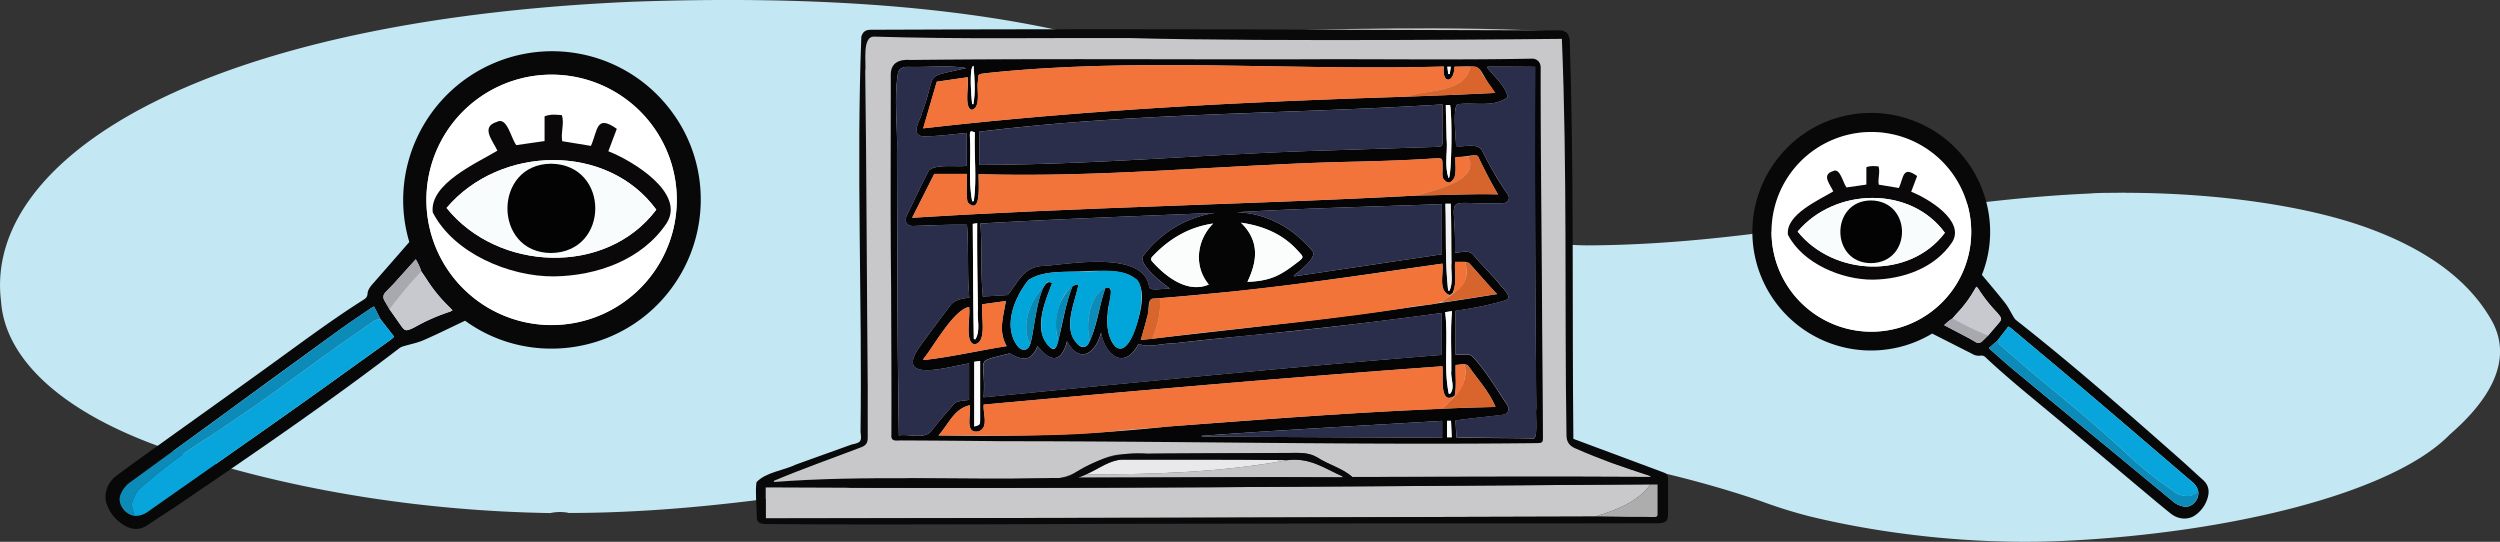 <svg id="Layer_1" data-name="Layer 1" xmlns="http://www.w3.org/2000/svg" viewBox="0 0 1537.76 333.27"><rect x="0" y="0" width="1537.76" height="333.27" fill="#333333" stroke="none"/><defs><style>.cls-2{fill:#080808}.cls-3{fill:#fff}.cls-4{fill:#07a5db}.cls-5{fill:#0c8bb8}.cls-6{fill:#c8c9cf}.cls-7{fill:#a8a8ae}.cls-14{fill:#f3f3f3}.cls-15{fill:#2b2e4b}.cls-16{fill:#f3743b}.cls-21{fill:#fbfcfc}.cls-22{fill:#d5642d}.cls-23{fill:#d9652d}.cls-26{fill:#068ab6}.cls-29{fill:#0a0808}.cls-30{fill:#f9fcfd}.cls-31{fill:#030303}</style></defs><path d="M1320.7 141.42c7-.62 14.62-.3 21.84-.57l-.13.11c57 0 113.59 8.08 151.59 22.4 41.65 15.55 63.72 36.71 75 57.7 11.63 23-1.31 46.69-26.67 68.65-34.68 35.67-134.2 60.62-238 65.4-54.89 2.52-111.2-4.31-155.4-15.06a298 298 0 01-30.49-9.52c-34.93-12-75.93-21.94-120.24-29.43-106.55-15.06-250.27-5.71-358.24 8.8-83.3 11.48-164.47 28-255.06 28l.12-.12a27.36 27.36 0 00-11 .18c-79.55-1.28-152.51-14-210.95-31.62-84.51-23.28-124.42-61-126.91-98.75-10.8-86.67 120.65-172.51 388.16-184.14C870.09 7.56 848.14 170.91 1011.21 173.3c107.63-.22 203.4-27.2 309.49-31.88z" transform="translate(-35.52 -22.37)" fill="#c3e8f4"/><path class="cls-2" d="M287.29 171.24c-13.15-44 9-91.66 51.95-110a91.35 91.35 0 01110.33 31c24.8 34.42 22.23 81.87-6.27 113.92-30.85 34.7-83.86 41-121.71 13.48-8.64 4.08-17 8.25-25.6 12-3.8 1.66-8 2.42-12 3.63a8.26 8.26 0 00-2.68 1.16c-44 33.74-89.75 64.94-135.57 96.08-6.46 4.38-13.06 8.53-19.53 12.88-4.52 3-8.94 3-13.68.45a24.52 24.52 0 01-11-12.44c-2.71-6.37-.36-13.9 5.62-18.4 7.76-5.84 15.69-11.48 23.59-17.14 24.89-17.87 49.87-35.61 74.68-53.58 17.68-12.8 35.19-25.82 53.65-37.49 1.4-.88 2.41-1.8 2.51-3.66.13-2.35 1.52-4.2 3-5.93 7.58-8.61 15.07-17.2 22.71-25.96zm-12.2 41.3c2.46 3.5 4.91 7 7.38 10.5 1.94 2.75 2.8 3 6 1.61a27.84 27.84 0 002.74-1.35 117.92 117.92 0 0121.12-9.22 9.64 9.64 0 001.53-.86c-.95-1-1.72-1.79-2.52-2.57a92.15 92.15 0 01-13.24-16.29c-1.09-1.69-2.25-3.33-3.38-5a37.53 37.53 0 00-3.46-7.5c-4.65 5.16-9 10-13.39 14.86-1.6 1.75-3.28 3.42-4.95 5.1s-2.08 3.44-.86 5.51c.94 1.74 2.01 3.48 3.03 5.21zm-5.51 6.22c-1.31-2.59-2.62-5.17-3.95-7.81a6.05 6.05 0 00-1.08.44c-6.63 4.53-13.35 8.93-19.85 13.64q-36.7 26.58-73.23 53.34-27.84 20.28-55.69 40.53a16.7 16.7 0 00-6.27 8.22c-1.74 5.33 3 11.81 8.74 12.51a12.72 12.72 0 008-2.35c1.87-1.27 3.68-2.62 5.53-3.91 26.71-18.75 53.48-37.42 80.12-56.27 21.48-15.19 42.81-30.59 64.19-45.92a18 18 0 001.85-1.75zm175.17-41.26a77 77 0 10-102 37.77 77 77 0 00102-37.77z" transform="translate(-35.52 -22.37)"/><path class="cls-3" d="M444.75 177.5a77 77 0 11-37.66-102.07 76.91 76.91 0 0137.66 102.07z" transform="translate(-35.52 -22.37)"/><path class="cls-4" d="M269.58 218.76l8.33 10.67a18 18 0 01-1.85 1.75c-21.38 15.33-42.71 30.73-64.19 45.92-26.64 18.85-53.41 37.52-80.12 56.27-1.85 1.29-3.66 2.64-5.53 3.91a12.72 12.72 0 01-8 2.35c-.4-1.4-.89-2.78-1.16-4.21s-.68-2.82-.25-3.95c1.21-3.13 2.2-6.5 4.88-8.8 4.54-3.89 9.09-7.75 13.76-11.48A285.19 285.19 0 01162 292.48c7.05-4.44 13.88-9.23 20.76-13.91 5.88-4 11.75-8 17.52-12.14 12.92-9.29 25.73-18.72 38.66-28 9-6.43 18.06-12.71 27.16-18.95.9-.61 2.31-.48 3.48-.72z" transform="translate(-35.52 -22.37)"/><path class="cls-5" d="M269.58 218.76c-1.17.23-2.58.11-3.48.73-9.1 6.24-18.19 12.52-27.16 18.95-12.93 9.27-25.74 18.7-38.66 28-5.77 4.14-11.64 8.14-17.52 12.14-6.88 4.68-13.71 9.47-20.76 13.91a285.19 285.19 0 00-26.52 18.71c-4.67 3.73-9.22 7.59-13.76 11.48-2.68 2.3-3.67 5.67-4.88 8.8-.43 1.13 0 2.65.25 3.95s.76 2.81 1.16 4.21c-5.74-.7-10.48-7.18-8.74-12.51a16.7 16.7 0 016.27-8.22q27.84-20.26 55.69-40.53Q208.08 251.7 244.7 225c6.5-4.71 13.22-9.11 19.85-13.64a6.05 6.05 0 011.08-.44c1.37 2.67 2.64 5.25 3.95 7.84z" transform="translate(-35.52 -22.37)"/><path class="cls-6" d="M294.69 189.36c1.13 1.67 2.29 3.31 3.38 5a92.15 92.15 0 0013.24 16.29c.8.78 1.57 1.6 2.52 2.57a9.64 9.64 0 01-1.53.86 117.92 117.92 0 00-21.12 9.22 27.84 27.84 0 01-2.74 1.35c-3.17 1.37-4 1.14-6-1.61-2.47-3.49-4.92-7-7.38-10.5 3.55-4.44 7-8.95 10.67-13.29 2.88-3.4 5.97-6.6 8.96-9.89z" transform="translate(-35.52 -22.37)"/><path class="cls-7" d="M294.69 189.36c-3 3.29-6.08 6.49-8.93 9.89-3.66 4.34-7.12 8.85-10.67 13.29-1-1.73-2-3.47-3.06-5.21-1.22-2.07-.76-3.87.86-5.51s3.35-3.35 4.95-5.1c4.39-4.83 8.74-9.7 13.39-14.86a37.53 37.53 0 013.46 7.5z" transform="translate(-35.52 -22.37)"/><path d="M1050.79 315.74c-61.09-.38-122.33-.05-183.39.05-6.22-5.49-14.8-7.55-21.7-12.11-5.27-3.07-10.8-2.72-16.42-2.69-35.3.48-70.65-.29-105.92 1-15.6 1.77-27.7 16.81-43.76 14.58-55.9 1.19-112.13-2-167.92 2.3l-.16-.65c17.72-7.5 35.93-13.81 53.89-20.73 2.75-1 4-2.63 3.91-5.66-.13-10.46 0-20.92 0-31.38-.62-64.68-.69-129.37-1.53-194 .56-5.46-1.92-20.94 5.2-21.51 140.52 4.38 287.16-10.57 425.6-2.94 3.35 80.13-.72 167.43.48 247.71-.09 4.38 1.84 6.86 5.33 8.37 15.06 6.68 30.67 12 46.34 17.05z" transform="translate(-35.52 -22.37)" fill="#c8c8ca"/><path d="M1016.76 340.09q-255.12.87-510.2 1.15v-19.05c181.4 1 362.81-.67 544.2-1.91-8.17 11.2-21.34 15.88-34 19.81z" transform="translate(-35.52 -22.37)" fill="#c9c9cb"/><path d="M827.35 305.4c13.83-1.67 22.1 4.66 34.1 10l-.12.55c-54.42-.37-108.1.23-162.64.19l4.82-2c40.62.13 83.4-1.23 123.84-8.74z" transform="translate(-35.52 -22.37)" fill="#c5c4c6"/><path d="M827.35 305.4c-40.44 7.51-83.23 8.87-123.84 8.76 7.34-2.85 13.91-8.62 21.89-9.1 33.98.06 67.97-.17 101.95.34z" transform="translate(-35.52 -22.37)" fill="#e9e8ea"/><path d="M1016.76 340.09c12.66-3.93 25.83-8.61 34-19.81h4.44v18.58c0 1.62-1.14 1.51-2.19 1.51q-18.12.03-36.25-.28z" transform="translate(-35.52 -22.37)" fill="#adadae"/><path d="M652.87 293.77q-31.53-.36-63-.49c-3.32 0-6.52.94-6.05-3.78.11-30.4-.09-60.8-.17-91.21-.52-43.4-.17-86.83-.21-130.24.18-7.67 6-9.21 12-8.79 79.24-.9 158.49-.26 237.73-.4 48.13-.28 96.29.51 144.39-.4 3.29-.17 5.67 2.1 5.63 5.6-.09 53.62.72 107.24.92 160.86.19 22.12.4 44.23.47 66.34 0 3.12-.24 3.56-3.44 3.67-109.41 1.24-218.86-1.19-328.27-1.16zm283.87-110.32h-6.22c-.39 6.87 1.24 13-1.43 19.1-.6.45-1.21.89-1.82 1.33-7.39-2.37-3.67-13.18-4.52-19.35-43.19 6-86.23 12.84-129.64 17.22-16 1.48-32.08 3.12-48.13 4.3-4.28.27-2.17 8.3-3.88 11.36-1.12 4.64-2.52 9.21-3.88 14.08 73.24-8.31 146.44-16.15 219.16-28.24-6-6.22-11.2-12.53-17-18.83-.54-.62-1.73-.66-2.64-.97zm-6.43 82.28c-9.79 6.8-6.81-12.92-7.56-18.06-94.12 6.8-188.14 15-282.15 23.57-.63 5.36 3.41 14.15-3.18 16.5-8.88 1.65-4.35-10.63-5.39-16.1-9.71 2.2-13 11.68-19.23 18.58 47.49.82 94.25-.26 141.4-5.54 67-4.85 134-10.42 201.21-12-4.06-9.78-11-16.94-16.88-25.46-2.1-1.52-5.08-.38-7.64-.38-.27 6.42.68 12.72-.58 18.89zm-261.14-31.58c2.36-5.36 4.87-43.06 13.49-37.66-4.31 12-12.41 29.1-1.06 39.66 1.64 1.38 2.74 1.19 3.69-.71 3.93-12.26 5.1-25.33 10.08-37.42l3.53-.78c-2.25 12.36-10.8 28 .66 37.88a3.61 3.61 0 005.26-1.09c5.66-10.53 6.56-23.25 10.65-34.54 7-2.11.86 11.84 1.46 15.46-2.41 14.44 7.37 34.5 16.37 11.1 13.13-37.07-2.47-38.38-34.85-36.66-10.07.34-21.69-.43-30.35 5.25-8.78 10.87-16.1 29.17-6.16 41.24 2.97 2.76 5.91 2.01 7.23-1.73zm238.18-91.51c16.68-.17 32.65-1.14 49.58-.71-4.44-7.6-8.37-15.26-12.17-23.16-1-2.33-10.41.91-14 .21-.25 4.36.74 8.88-.73 12.85-2.31 3.62-4.26 3.78-6.88.24-.8-2.19-.14-5-.34-7.33 0-5.28 0-5.21-5.28-4.89-19.91 1.35-39.86 1.78-59.82 2.25-73.43 2.15-146.72 9.62-220.24 7.4-.21 4.6 2 26.15-6.78 17.29-1.15-5.53-.13-11.46-.45-17.44H610.2l-13.63 27C700 149.79 804 148.13 907.35 142.64zm-6.77-60.8c18.26-.68 36.34-1.36 54.63-2.31-12.72-16.54-4.44-16.76-25-16.13-.16 10.27-7.91 11-6.53-.11-94 2.73-189.14-5.92-282.59 4.19-4 .62-4 .56-4 4.8-1 4.89 2.14 15.88-3.66 17.67-5.25-.89-1.66-15.62-2.66-20.08l-19 2.76c-2.8 9.59-5.56 19-8.37 28.69C702 90 801.26 84.92 900.58 81.84zm50-18.45l-.26.59c3.85 5 12 12.12 12.53 18.22-8.52 6.42-20.1 3-30.07 4.23-4.24-.87-1.6 22.15-1.63 25.8 5.16.87 13-2.46 16.07 2.94 4.69 9.13 9.53 18.16 15.57 26.5 2 2.9.29 5.77-3.2 5.69-39.22 1.25-28.09-8.09-29.13 30.43 4.17.08 7.78-2.23 11.28 1.33C946.59 184.94 952 190.29 957 196c1.46 2.66 9.84 9.11 4.58 11.06-9.93 3.08-20.62 5-30.73 6.52v27c3.63.32 7.1-.82 10 .7 8.5 9 14.77 19.72 21.61 30 1.89 2.85.74 5.83-2.65 6.27-9.73 1.26-19.26 2.07-29 3.47.17 3.53.32 6.93.49 10.4 15.66.5 31.51.36 47.24.68 3.26.84 1.31-15.73 1.95-18.44-.73-70.15-.9-139.94-.73-210.15-9.94-.12-19.56-.15-29.18-.12zm-27.81 23.2c-94.88 6-190.34 5-284.92 16.8v20.4c66.28-.05 132.39-5.9 198.6-8.4q41.87-1.33 83.73-2.71c1.92-.06 2.68-.85 2.64-2.92-.12-7.65-.05-15.3-.05-23.17zm-.37 128.27c-45.64 6.33-91 11.26-136.86 15.66-9.67.94-19.31 2.06-29 3.13-6.94-.09-14.06 2.81-20.76.22-8.45 16.44-20.56 7.31-23-7-3.19 12.55-13.13 20-20.94 5.33-3.51 13.44-10.23 13.17-18.16 3-3.79 9.34-8.71 9.24-17.14 4.53-23 5.93-14.43 1.25-16 27 93.62-9.16 187.81-18.56 281.74-26.07zm-292.09-54.22c-11.38-.22-21.88.36-33.09.74-3.68.1-5.65-2.81-4.09-6.07 4.39-9.22 8.82-18.42 13.4-27.55 3.08-4.82 17.78-2.54 23.58-3.37v-20.25c-9.09.84-18 2.11-27.15 2.12-7.84-1.44-.94-10.43-.18-15 9.6-25.46-.43-20.73 27.09-27-11.64-2-23.86-.34-35.71-.77-2.48 0-5.27.49-6.23 3.47-2.78 16.37-.14 33.43-.69 50 .18 57.73.17 115.52 1.17 173.23 6.45-1.08 15.46 2.66 20-2.68 4.38-5.88 9.32-11.34 14.11-16.9 2.37-2 6.31-1.64 9.08-2.32v-22.37c-11.83 1.71-47.16 13-29.94-10.91q9-12.34 18.22-24.51c2.75-3.93 7.3-4.36 11.84-5.12-1.36-14.87-.2-29.91-1.41-44.74zm152.62-7.32c-48.11 2-96.28 3.72-144.35 6.53 1.11 14.91 0 30.08 1.51 44.89 5.13-.29 10.2-.55 15.27-.91 7.36-9 9.71-18 23.71-18 16-1.39 60.73-9.22 63.35 13.37 1.74 2.42 9.18.28 12.86.75-4.68-3.3-18.57-14.07-16.92-19.68a67.42 67.42 0 0144.57-26.95zm139.51-5.4c-42.11 1.56-84.24 2.52-126.29 5 18.37.53 34.45 9.5 46.19 23.31 4.57 4-7.88 13.24-11 15.61l.23.53 90.85-13.58zm-267.7 87.33c-5.37-9.16-2-18.11-.51-27.73l-14.48 2c-1.11 6.18 3.45 23.65-4.83 24.61-6.29-1.15-2.24-17.56-3.31-22.94C622 213 610 235.27 603.43 243.3l.35.54c16.98-1.9 33.62-5.84 50.96-8.59zm267.85 56.38v-10.39c-49.32 2.94-98.73 5.57-147.91 9.2l.08.5zm-143.52-94.25c-9.41-11.2-7.48-27.35 2.7-37.52-15.22 2.21-27.55 9.65-37.79 20.73a2.29 2.29 0 00-.12 2.21c8.44 9.62 22.01 20.27 35.21 14.58zm23.75-1.64C817 195.15 823 192 834 183.41c3.74-2.81 3.3-3.12.27-6.3-9.26-10.63-21.57-15.78-35.43-17.77 11.57 11.28 10.16 23.5 3.98 36.4zm-168.3 35.14l.92.23c3.37-5.38.95-12.61 1.59-18.74-.33-17.56-.56-35.12-.44-52.69l-2.71.4c.17 23.65.23 47.38.64 70.8zm291.76-29.83l.79.18c2.53-5.25.78-11.5 1.23-17.18-.19-12.13 0-24.26-.44-36.38h-3.25c.55 17.76-.29 35.85 1.67 53.38zm.37 63.44l.78.11c3.41-3.76.15-9.58.79-14.23.15-12.2-.66-24.46.42-36.62l-4.19.63c2.09 16.56-1.12 33.89 2.2 50.11zm-291.87 20.24c3.62-1.06 3.62-1.06 3.62-4.58v-35.77l-3.62.52zM924.86 86.94c0 7 .43 14 .48 21 .75 8-1.55 16.47 1.3 24.12 1.91-2.33 2.17-39.62.82-45.09zm-291.34 59.27l1-.08c2-13.85.07-28.27.68-42.31-2.74-1.14-3.11-.92-3.08 2 .88 13.32-1.12 27.4 1.4 40.39zm0-59.78h.75c1.38-7.75.73-15.56.09-23.55-2.96.52-1.27 20.22-.87 23.55zm295 204.9c-.15-3.47-.3-6.78-.45-10.12h-2.45v10.12zm-.55-227.92h-2.18c.21 1.58.41 3 .6 4.49h.86z" transform="translate(-35.52 -22.37)" fill="#060505"/><path class="cls-14" d="M657.84 293.77h11.74zM652.87 293.77zM656 293.77z" transform="translate(-35.52 -22.37)"/><path class="cls-15" d="M950.58 63.39h29.24c-.17 70.2 0 140 .73 210.15-.66 3.14 1.34 19-1.95 18.44-15.73-.32-31.58-.18-47.24-.68-.17-3.47-.32-6.87-.49-10.4 9.76-1.4 19.29-2.21 29-3.47 3.39-.44 4.54-3.42 2.65-6.27-6.84-10.27-13.11-21-21.61-30-2.95-1.53-6.42-.37-10-.7v-27c10.09-1.46 20.77-3.36 30.7-6.46 5.28-1.93-3.15-8.42-4.58-11.07-5-5.66-10.44-11-15.29-16.83-3.51-3.57-7.1-1.24-11.28-1.33 1-38.64-10-29.14 29.13-30.43 3.47.08 5.26-2.78 3.2-5.69-6-8.34-10.88-17.37-15.57-26.5-3-5.41-10.9-2-16.07-2.94 0-3.65-2.61-26.58 1.63-25.81 10-1.25 21.55 2.2 30.07-4.22-.52-6.09-8.67-13.18-12.53-18.18z" transform="translate(-35.52 -22.37)"/><path class="cls-16" d="M900.58 81.84C801.26 84.92 702 90 603.32 101.32c2.81-9.65 5.57-19.1 8.37-28.69l19-2.76c.95 4.47-2.52 19.18 2.66 20.08 5.75-1.76 2.67-12.8 3.66-17.67.07-4.24 0-4.18 4-4.79 93.45-10.12 188.56-1.47 282.59-4.2-1.38 11.16 6.38 10.36 6.53.11h9.76c-3.48 16.77-26.89 13.79-39.31 18.44zM907.35 142.64C804 148.13 700 149.79 596.57 156.32l13.63-27h20.06c.32 6-.7 11.91.45 17.44 8.82 8.84 6.57-12.65 6.78-17.29 73.52 2.22 146.81-5.25 220.24-7.4 20-.47 39.91-.9 59.82-2.25 5.28-.32 5.28-.39 5.28 4.89.21 2.35-.46 5.14.34 7.33 2.56 3.53 4.62 3.4 6.88-.24 1.47-4 .46-8.49.73-12.85l7.78-.36c8.02 15.21-21.66 20.71-31.21 24.05z" transform="translate(-35.52 -22.37)"/><path class="cls-15" d="M922.77 86.59c0 7.87-.07 15.52.05 23.17 0 2.07-.72 2.86-2.64 2.92q-41.86 1.39-83.73 2.71c-66.21 2.5-132.32 8.35-198.6 8.4v-20.4c94.57-11.79 190.04-10.75 284.92-16.8z" transform="translate(-35.52 -22.37)"/><path class="cls-16" d="M922.3 273.87c-65 2.62-130 7.88-194.84 13-38.22 4.79-76.15 3.08-114.66 3.31 6.2-6.9 9.52-16.38 19.23-18.58 1 5.46-3.48 17.76 5.39 16.1 6.59-2.36 2.55-11.14 3.18-16.5 94-8.57 188-16.77 282.15-23.57.89 5.14-2.46 23.86 7.21 18.44-1.96 3.09-5.15 5.19-7.66 7.8z" transform="translate(-35.52 -22.37)"/><path class="cls-15" d="M922.4 214.86v25.84c-93.93 7.51-188.12 16.91-281.74 26.07 1.55-25.7-7-21 16-27 8.41 4.72 13.38 4.79 17.14-4.53 7.94 10.16 14.66 10.39 18.16-3 7.82 14.73 17.75 7.2 20.94-5.33 2.4 14.31 14.51 23.4 23 7 6.68 2.59 13.83-.31 20.76-.22 15-1.71 30-3.26 45-4.83 40.42-3.55 80.39-8.62 120.74-14zM630.31 160.64c1.21 14.83.05 29.87 1.45 44.74-4.54.76-9.09 1.18-11.84 5.12q-9.25 12.14-18.22 24.5c-17.22 23.92 18.1 12.62 29.94 10.91v22.36c-2.76.68-6.71.33-9.08 2.32-4.79 5.56-9.73 11-14.11 16.9-4.59 5.34-13.58 1.6-20 2.68-1-57.71-1-115.5-1.17-173.23.55-16.59-2.09-33.65.69-50 1-3 3.75-3.44 6.23-3.47 11.85.42 24.07-1.21 35.71.77-27.54 6.29-17.48 1.56-27.09 27-.77 4.6-7.66 13.57.18 15 9.13 0 18.06-1.28 27.15-2.12v20.25c-5.78.82-20.51-1.44-23.58 3.37-4.58 9.13-9 18.33-13.4 27.55-1.56 3.26.41 6.17 4.09 6.07 11.18-.36 21.66-.94 33.05-.72z" transform="translate(-35.52 -22.37)"/><path d="M749 205.81c58.24-4.48 116-12.87 173.77-21.28.85 6.16-2.87 17 4.52 19.35-5.75 7.68-17.41 5.22-25.88 7.65q-19.73 3.27-39.56 5.68c-39.14 5.16-78.51 8.18-117.62 13.63 3.24-8.05 5.45-16.27 4.77-25.03z" transform="translate(-35.52 -22.37)" fill="#f37439"/><path class="cls-15" d="M782.93 153.32a67.42 67.42 0 00-44.57 27c-1.64 5.63 12.2 16.34 16.92 19.68-3.6-.47-11.16 1.67-12.87-.75-2.78-22.67-47.21-14.72-63.34-13.37-14 0-16.39 9-23.71 18-5.07.36-10.14.62-15.27.91-1.53-14.81-.4-30-1.51-44.89 48.07-2.9 96.24-4.56 144.35-6.58zM922.44 147.92v30.87l-90.85 13.58-.23-.53c3.1-2.35 15.54-11.66 11-15.61-11.74-13.81-27.82-22.78-46.19-23.31 42.03-2.48 84.16-3.44 126.27-5z" transform="translate(-35.52 -22.37)"/><path d="M686.61 231.91c-2.39 11.9-10.88-1.12-10.52-7.07-.82-10.15 3.08-19.24 6.57-28.35-2.86-1.28-2.86-1.28-4.91 2-8.75 8.6-14.46 24.11-8.58 35.67-1.32 3.74-4.26 4.49-7.23 1.73-10-12.08-2.6-30.36 6.16-41.24 8.66-5.68 20.28-4.9 30.35-5.25 11.65.71 24.79-3.23 35.07 4 10.82 4.21-2 54.71-12.83 41.09-7-9.88-3.2-21.8-1.85-32.73.28-2.13-.71-2.73-3.37-2.24-9.92 3.85-12.43 23.41-9.54 32.64-3.68 8.67-11.3-.44-11.82-6.21-1.41-10.2 2.8-18.7 4.79-28.68-11.98 1.73-16.44 24.9-12.29 34.64z" transform="translate(-35.52 -22.37)" fill="#00a5da"/><path d="M654.74 235.25c-17.34 2.77-34 6.69-51 8.59l-.35-.54c6.53-8 18.55-30.23 28.18-32.11 1.08 5.39-3 21.77 3.31 22.94 8.28-1 3.72-18.42 4.83-24.61l14.48-2c-1.43 9.62-4.82 18.57.55 27.73z" transform="translate(-35.52 -22.37)" fill="#f37339"/><path d="M922.59 291.63l-147.83-.69-.08-.5c49.18-3.63 98.59-6.26 147.91-9.2z" transform="translate(-35.52 -22.37)" fill="#292e4a"/><path class="cls-21" d="M779.07 197.38c-13.2 5.69-26.77-5-35.21-14.58a2.29 2.29 0 01.12-2.21c10.25-11.08 22.57-18.52 37.79-20.73-10.18 10.14-12.11 26.32-2.7 37.52zM802.82 195.74c6.14-12.9 7.59-25.12-4-36.4 13.86 2 26.17 7.14 35.43 17.77 3 3.18 3.47 3.49-.27 6.3C823 192 817 195.15 802.82 195.74z" transform="translate(-35.52 -22.37)"/><path class="cls-22" d="M907.35 142.64c9.5-3.32 39.25-8.85 31.21-24 2-.11 4.83-2.07 6.2.14 3.8 7.92 7.73 15.57 12.17 23.17-16.93-.45-32.93.52-49.58.69z" transform="translate(-35.52 -22.37)"/><path class="cls-23" d="M922.3 273.87c8.12-7.09 17.2-15.49 14-27.46.76.26 1.83.29 2.23.83 5.91 8.53 12.81 15.67 16.88 25.46-11.19.3-22 .42-33.11 1.17zM900.58 81.84c12.42-4.64 35.85-1.67 39.36-18.44 3.2-.75 5.29.18 6.81 3.4 2.25 4.57 6 8.23 8.46 12.73-18.29.95-36.37 1.63-54.63 2.31z" transform="translate(-35.52 -22.37)"/><path class="cls-22" d="M922.28 208.3c8.89-7.39 18.62-10.71 14.46-24.85.91.31 2.1.35 2.67 1 5.77 6.3 11 12.61 17 18.83-11.62 1.48-22.66 3.72-34.13 5.02z" transform="translate(-35.52 -22.37)"/><path class="cls-3" d="M634.52 230.88c-.41-23.42-.47-47.14-.64-70.8l2.71-.4c-.12 17.57.11 35.13.44 52.69-.64 6.14 1.78 13.35-1.59 18.74z" transform="translate(-35.52 -22.37)"/><path d="M749 205.81c.7 8.76-1.51 17-4.77 25l-7 .65c2.21-7.93 4.67-15.2 5.38-23.27.2-3.31 4.15-1.8 6.39-2.38z" transform="translate(-35.52 -22.37)" fill="#d7652c"/><path class="cls-14" d="M926.28 201.05c-2-17.54-1.12-35.62-1.67-53.38h3.25c.44 12.12.25 24.25.44 36.38-.45 5.68 1.3 11.93-1.23 17.18z" transform="translate(-35.52 -22.37)"/><path class="cls-3" d="M926.65 264.49c-3.32-16.22-.11-33.55-2.2-50.11l4.19-.63c-1.08 12.15-.27 24.42-.42 36.62-.64 4.66 2.62 10.46-.79 14.23z" transform="translate(-35.52 -22.37)"/><path class="cls-21" d="M634.78 284.73V244.9l3.62-.52v35.77c0 3.52 0 3.52-3.62 4.58z" transform="translate(-35.52 -22.37)"/><path d="M705.93 232.13c-2.89-9.2-.38-28.8 9.54-32.64-3.69 10.67-5.16 22.36-9.54 32.64z" transform="translate(-35.52 -22.37)" fill="#0b8cba"/><path class="cls-26" d="M669.17 234.15c-5.88-11.56-.17-27.07 8.58-35.67-5.4 11.3-5.39 23.76-8.58 35.67z" transform="translate(-35.52 -22.37)"/><path class="cls-3" d="M924.86 86.94h2.6c1.35 5.47 1.09 42.76-.82 45.09-2.85-7.65-.56-16.07-1.3-24.12-.05-7.01-.45-13.91-.48-20.97zM633.52 146.21c-2.56-13-.52-27.07-1.45-40.43 0-2.88.34-3.1 3.08-2-.61 14 1.33 28.46-.68 42.31z" transform="translate(-35.52 -22.37)"/><path class="cls-26" d="M686.61 231.91c-3.88-11.52-.47-26 8.76-33.89-4.12 11.03-6.54 22.44-8.76 33.89z" transform="translate(-35.52 -22.37)"/><path d="M936.74 183.45c2.27 8.32.24 15.94-7.65 19.1 2.67-6.08 1-12.23 1.43-19.1z" transform="translate(-35.52 -22.37)" fill="#f37237"/><path class="cls-16" d="M936.3 246.41c1.33 6.62 0 15.48-6 19.32 1.26-6.17.31-12.47.58-18.87z" transform="translate(-35.52 -22.37)"/><path class="cls-21" d="M633.49 86.43c-.39-3.32-2.09-23 .84-23.57.64 8 1.29 15.8-.09 23.55zM928.49 291.33h-2.9v-10.12H928c.19 3.34.34 6.65.49 10.12zM927.94 63.41l-.72 4.52h-.86c-.19-1.45-.39-2.91-.6-4.49z" transform="translate(-35.52 -22.37)"/><path d="M1003.31 292.31c18.56 6.91 36.8 13.67 55 20.48 2.9 1.08 3.26 1.9 3.24 5.07v20.54c0 4.24-1.19 5.52-5.44 5.82-25.83.15-51.67 0-77.51.1q-95.7-.12-191.4.18c-94-.09-188 1-282 .19-3.36-.63-4.07-1.41-4.21-4.86 0-6.81-1-14.11-.17-20.79 5.45-6.18 17-7.31 24.46-11 11.37-4.12 22.76-8.18 34.14-12.26 5.86-1.19 6.18-2 5.42-7.69 1.09-81-2.62-162.46.49-243.17 1-3.2 2.63-4.24 6-4.25q145.1-.69 290.19 0l132.44.4c4.55 0 6 1.06 7.1 5.46 2.7 81.87 1.42 163.8 2.25 245.78zm-176 13.09c-34-.51-68-.28-102-.34-9.79 1-17.29 8.1-26.71 11.11 54.54 0 108.22-.56 162.64-.19l.12-.55c-11.92-5.37-20.18-11.7-34.01-10.03zm189.41 34.69q18.12.32 36.26.28c1 0 2.19.11 2.19-1.51v-18.58c-182.87 1.16-365.76 3-548.64 1.91v19.05q255.17-.24 510.23-1.15zm34-24.35v-.57c-15.67-5.09-31.27-10.36-46.34-17.05-3.49-1.51-5.42-4-5.33-8.37-1.2-80.28.53-163.35-2.82-243.48 0 0-178.42 2-266.28-.5-52.34-.17-104.69.77-157-.88-7.34.28-4.44 16.48-5.2 21.51.84 64.67.91 129.36 1.53 194 .05 10.46-.09 20.92 0 31.38 0 3-1.16 4.63-3.91 5.66-18 6.92-36.17 13.23-53.89 20.73l.16.65c55.79-4.28 112-1.11 167.91-2.3 5.19-.51 10.52.94 15.64-2.39 14.24-9.35 29-14.12 46.17-12.72q43.94-.27 87.88-.46c5.62 0 11.15-.38 16.42 2.69 6.9 4.56 15.47 6.62 21.7 12.11 61.1-.06 122.34-.39 183.43-.01z" transform="translate(-35.52 -22.37)" fill="#090909"/><path class="cls-2" d="M1224 227.54a73 73 0 01-93.26-109.8c21.69-26 58.88-33.42 89.31-17.74 33 17 48.35 56.7 34.55 91.43 4.87 5.87 9.76 11.53 14.35 17.42 2 2.6 3.45 5.68 5.17 8.53a6.88 6.88 0 001.43 1.84c34.81 27.31 68 56.52 101.16 85.77 4.67 4.12 9.19 8.41 13.84 12.55 3.24 2.89 4.11 6.31 3.06 10.48a19.58 19.58 0 01-7.45 11c-4.38 3.36-10.67 3-15.33-.7-6.06-4.84-12-9.86-17.94-14.84-18.74-15.7-37.41-31.49-56.22-47.12-13.4-11.13-26.94-22.08-39.62-34a3.48 3.48 0 00-3.33-1.22 8 8 0 01-5.19-1.16zm34.35 1.25L1265 221c1.74-2.05 1.75-2.76.07-4.94-.5-.64-1-1.26-1.59-1.85a93.9 93.9 0 01-11.32-14.5 8 8 0 00-1-1c-.56.92-1 1.68-1.49 2.46a73.25 73.25 0 01-10 13.46c-1.1 1.18-2.14 2.41-3.2 3.61a30 30 0 00-5.12 4.16c4.92 2.57 9.55 5 14.15 7.41 1.67.88 3.3 1.86 4.93 2.81a3.32 3.32 0 004.43-.42zm5.9 3l-5.26 4.6a5.35 5.35 0 00.56.75c4.81 4.23 9.55 8.55 14.48 12.64q27.83 23.08 55.76 46.05l42.37 35a13.34 13.34 0 007.6 3.22c4.47.28 8.54-4.66 7.94-9.24a10.24 10.24 0 00-3.39-5.7c-1.36-1.19-2.76-2.33-4.13-3.5-19.79-16.93-39.53-33.93-59.38-50.79-16-13.59-32.14-27-48.23-40.52a13.22 13.22 0 00-1.72-1.08zm-66.63-127.25a61.42 61.42 0 1049.43 71.37 61.42 61.42 0 00-49.41-71.35z" transform="translate(-35.52 -22.37)"/><path class="cls-3" d="M1197.64 104.56a61.42 61.42 0 11-71.44 49.35 61.4 61.4 0 0171.44-49.35z" transform="translate(-35.52 -22.37)"/><path class="cls-4" d="M1264.27 231.81l6.6-8.55a13.22 13.22 0 011.72 1.08c16.09 13.49 32.22 26.93 48.23 40.52 19.85 16.86 39.59 33.86 59.38 50.79 1.37 1.17 2.77 2.31 4.13 3.5a10.24 10.24 0 013.39 5.7c-1 .58-2 1.24-3 1.73a6.46 6.46 0 01-3 1c-2.66-.31-5.46-.41-7.77-2-3.9-2.73-7.8-5.49-11.6-8.35a227 227 0 01-19.73-16.8c-4.83-4.57-9.88-8.9-14.87-13.29-4.26-3.75-8.51-7.5-12.86-11.14-9.74-8.15-19.57-16.18-29.3-24.34-6.75-5.66-13.41-11.44-20-17.24-.73-.64-.91-1.75-1.32-2.61z" transform="translate(-35.52 -22.37)"/><path class="cls-5" d="M1264.27 231.81c.41.86.59 2 1.25 2.55 6.63 5.8 13.29 11.58 20 17.24 9.73 8.16 19.56 16.19 29.3 24.34 4.35 3.64 8.6 7.39 12.86 11.14 5 4.39 10 8.72 14.87 13.29a227 227 0 0019.73 16.8c3.8 2.86 7.7 5.62 11.6 8.35 2.31 1.62 5.11 1.72 7.77 2a6.46 6.46 0 003-1c1-.49 2-1.15 3-1.73.6 4.58-3.47 9.52-7.94 9.24a13.34 13.34 0 01-7.6-3.22l-42.37-35q-27.88-23-55.76-46.05c-4.93-4.09-9.67-8.41-14.48-12.64a5.35 5.35 0 01-.56-.75z" transform="translate(-35.52 -22.37)"/><path class="cls-6" d="M1236.56 218.23c1.06-1.2 2.1-2.43 3.2-3.61a73.25 73.25 0 0010-13.46c.45-.78.93-1.54 1.49-2.46a8 8 0 011 1 93.9 93.9 0 0011.32 14.5c.56.59 1.09 1.21 1.59 1.85 1.68 2.18 1.67 2.89-.07 4.94q-3.32 3.9-6.65 7.79c-4.14-1.87-8.31-3.65-12.4-5.62-3.26-1.52-6.34-3.28-9.48-4.93z" transform="translate(-35.52 -22.37)"/><path class="cls-7" d="M1236.56 218.23c3.14 1.65 6.22 3.41 9.41 4.94 4.09 2 8.26 3.75 12.4 5.62l-3.42 3.4a3.32 3.32 0 01-4.43.42c-1.63-1-3.26-1.93-4.93-2.81-4.6-2.44-9.23-4.84-14.15-7.41a30 30 0 015.12-4.16z" transform="translate(-35.52 -22.37)"/><path class="cls-29" d="M414.91 101.62l-5.2 13.78c14.63 5.71 47.73 25.56 35.86 44.24-15.1 22.67-43.08 32.39-69.31 32.74-27.34.22-61.72-14.22-74.56-39.38-2.05-17.72 27.29-30.37 39.76-37.95-2.68-6-10.62-14.55-.35-17.7 6.4-3.51 8.74 10.3 12 14.29l17.38-2.5v-15.2c3.82-1.53 7.18-1 10.68-.72 1.59 5.39-.86 10.67.19 16l17.64 2.89c4.3-9.61 3-19.64 15.91-10.49zm24.3 49.72c-30.06-41.17-96.12-39.82-129-1.07 31.42 39.12 98.06 42.18 129 1.07z" transform="translate(-35.52 -22.37)"/><path class="cls-30" d="M439.21 151.34c-30.95 41.11-97.58 38-129-1.07 32.88-38.75 98.94-40.1 129 1.07zM374.47 178c36.32-.44 36.24-54.44 0-54.93-35.73.2-35.78 54.73 0 54.93z" transform="translate(-35.52 -22.37)"/><path class="cls-31" d="M374.47 178c-35.79-.16-35.73-54.69 0-54.93 36.24.44 36.32 54.45 0 54.93z" transform="translate(-35.52 -22.37)"/><path class="cls-29" d="M1214.75 130.64c-1.29 3.43-2.46 6.51-3.65 9.67 10.27 4 33.51 17.95 25.17 31.07-10.6 15.91-30.24 22.73-48.66 23-19.2.16-43.33-10-52.34-27.65-1.44-12.44 19.16-21.32 27.91-26.64-1.88-4.25-7.46-10.22-.25-12.43 4.49-2.47 6.14 7.23 8.4 10l12.2-1.75v-10.67c2.68-1.07 5-.71 7.5-.5 1.12 3.78-.6 7.5.13 11.21l12.38 2.05c3.06-6.75 2.15-13.78 11.21-7.36zm17.06 34.91c-21.1-28.91-67.49-28-90.54-.76 22.03 27.47 68.82 29.62 90.54.76z" transform="translate(-35.52 -22.37)"/><path class="cls-30" d="M1231.81 165.55c-21.73 28.86-68.51 26.71-90.54-.76 23.05-27.2 69.44-28.15 90.54.76zm-45.45 18.68c25.5-.31 25.44-38.22 0-38.57-25.09.18-25.13 38.46 0 38.57z" transform="translate(-35.52 -22.37)"/><path class="cls-31" d="M1186.36 184.23c-25.13-.11-25.09-38.4 0-38.57 25.44.34 25.49 38.27 0 38.57z" transform="translate(-35.52 -22.37)"/></svg>